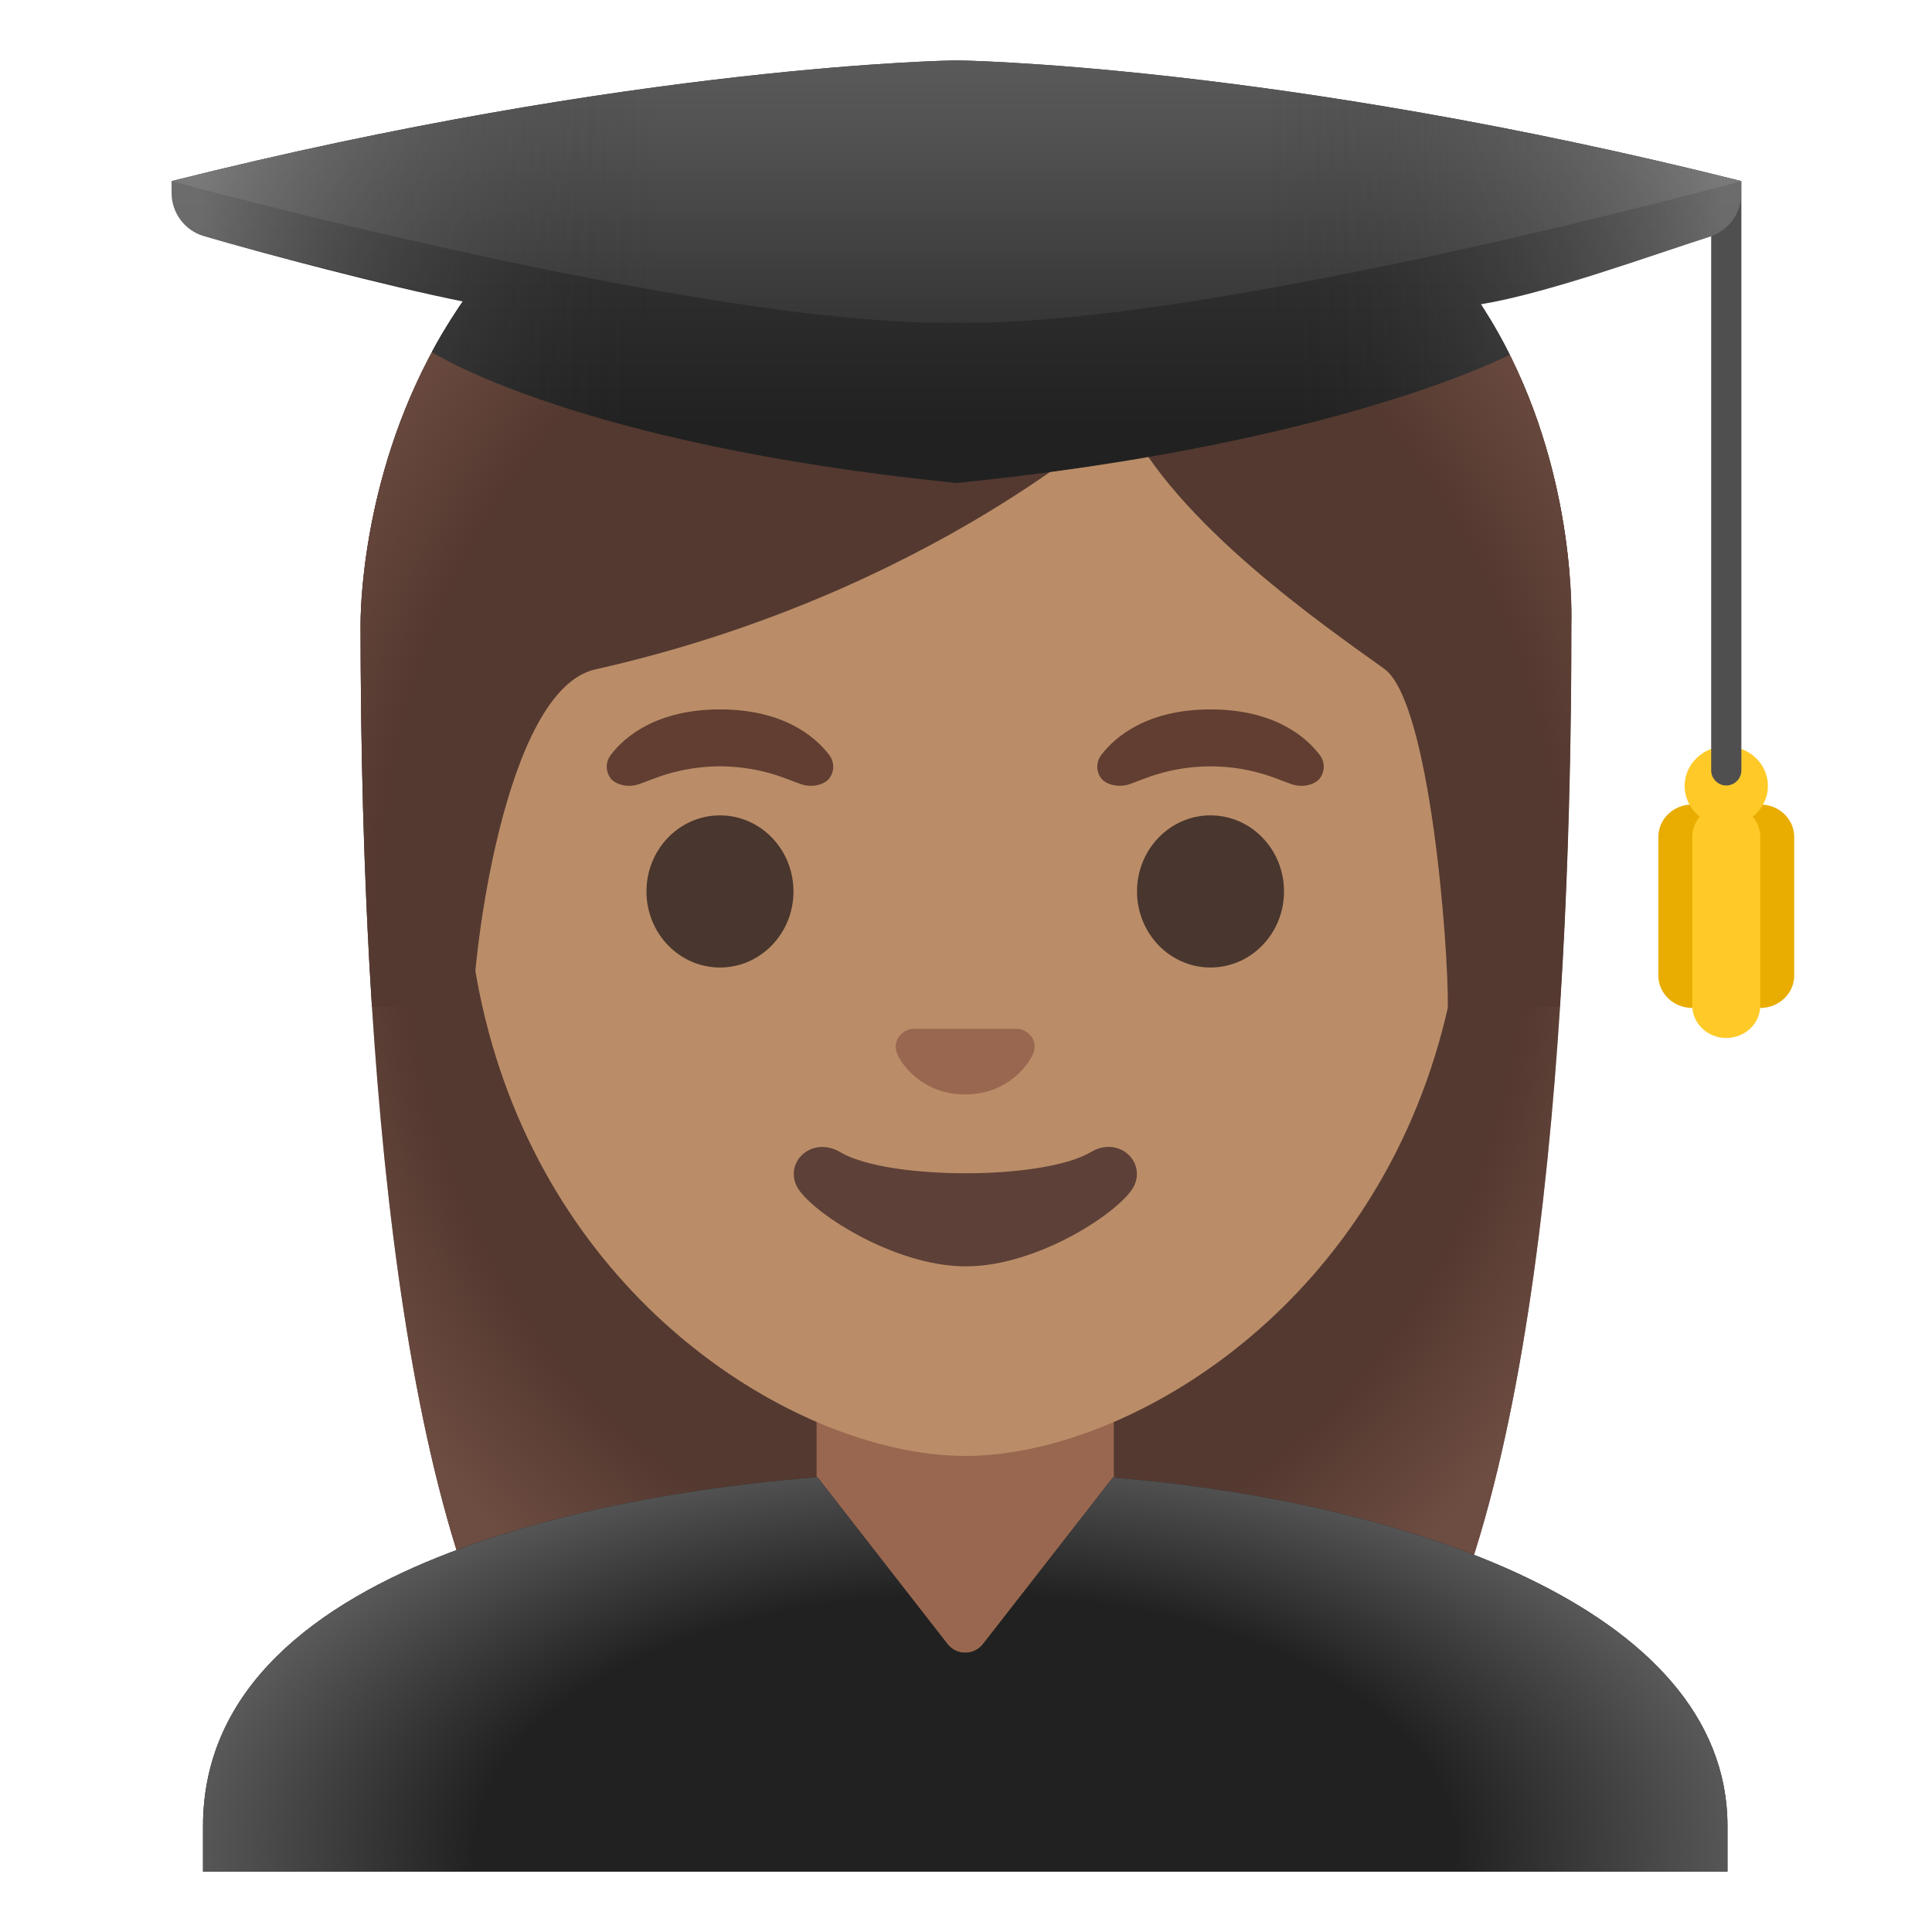 <?xml version="1.0" encoding="utf-8"?>
<!-- Uploaded to: SVG Repo, www.svgrepo.com, Generator: SVG Repo Mixer Tools -->
<svg width="800px" height="800px" viewBox="0 0 128 128" xmlns="http://www.w3.org/2000/svg" xmlns:xlink="http://www.w3.org/1999/xlink" aria-hidden="true" role="img" class="iconify iconify--noto" preserveAspectRatio="xMidYMid meet">
<path d="M64.57 4.87c-41.01 0-40.68 35.92-40.68 36.52c0 24.56 1.88 59.25 11.71 72.9c3.9 5.41 11.43 5.71 11.43 5.71l16.97-.02l16.97.02s7.54-.3 11.43-5.71c9.83-13.65 11.71-48.34 11.71-72.9c-.01-.6 1.47-36.52-39.54-36.52z" fill="#543930">
</path>
<radialGradient id="IconifyId17ecdb2904d178eab24848" cx="64" cy="68.51" r="46.963" gradientTransform="matrix(1 0 0 -1.19 0 141.022)" gradientUnits="userSpaceOnUse">
<stop offset=".794" stop-color="#6d4c41" stop-opacity="0">
</stop>
<stop offset="1" stop-color="#6d4c41">
</stop>
</radialGradient>
<path d="M64.57 4.87c-41.01 0-40.68 35.92-40.68 36.52c0 24.56 1.88 59.25 11.71 72.9c3.9 5.41 11.43 5.71 11.43 5.71l16.97-.02l16.97.02s7.54-.3 11.43-5.71c9.83-13.65 11.71-48.34 11.71-72.9c-.01-.6 1.47-36.52-39.54-36.52z" fill="url(#IconifyId17ecdb2904d178eab24848)">
</path>
<path d="M73.78 89.18H54.1v19.48c0 4.89 4.01 8.85 8.95 8.85h1.79c4.94 0 8.95-3.97 8.95-8.85V89.18h-.01z" fill="#99674f">
</path>
<path d="M63.95 16.23c-17.2 0-33.13 12.79-33.13 39.91c0 21.79 13.49 34.67 25.23 38.83c2.8.99 5.5 1.49 7.9 1.49c2.38 0 5.07-.49 7.85-1.47c11.76-4.14 25.28-17.03 25.28-38.84c0-27.13-15.93-39.92-33.13-39.92z" fill="#ba8d68">
</path>
<path d="M67.76 68.24c-.1-.04-.21-.07-.32-.08h-6.99c-.11.01-.21.04-.32.08c-.63.26-.98.91-.68 1.61s1.69 2.66 4.49 2.66c2.8 0 4.19-1.96 4.49-2.66c.31-.69-.03-1.35-.67-1.61z" fill="#99674f">
</path>
<g fill="#49362e">
<ellipse cx="47.7" cy="59.06" rx="4.87" ry="5.04">
</ellipse>
<ellipse cx="80.2" cy="59.06" rx="4.87" ry="5.04">
</ellipse>
</g>
<g fill="#613e31">
<path d="M54.93 50.01C54 48.78 51.86 47 47.7 47s-6.31 1.79-7.23 3.01c-.41.54-.31 1.17-.02 1.55c.26.35 1.04.68 1.9.39s2.54-1.16 5.35-1.18c2.81.02 4.49.89 5.35 1.18s1.64-.03 1.9-.39c.29-.38.39-1.01-.02-1.55z">
</path>
<path d="M87.43 50.01C86.5 48.78 84.36 47 80.2 47s-6.31 1.79-7.23 3.01c-.41.54-.31 1.17-.02 1.55c.26.35 1.04.68 1.9.39s2.54-1.16 5.35-1.18c2.81.02 4.49.89 5.35 1.18s1.64-.03 1.9-.39c.29-.38.39-1.01-.02-1.55z">
</path>
</g>
<path d="M72.27 76.33c-3.15 1.87-13.46 1.87-16.61 0c-1.81-1.07-3.65.57-2.9 2.21c.74 1.61 6.37 5.36 11.23 5.36s10.42-3.75 11.16-5.36c.75-1.64-1.08-3.29-2.88-2.21z" fill="#5d4037">
</path>
<path d="M114.45 120.99c0-14.61-21.75-21.54-40.72-23.1l-8.6 11.03c-.28.36-.72.58-1.18.58c-.46 0-.9-.21-1.18-.58l-8.61-11.05c-10.55.81-40.71 4.75-40.71 23.12V124h101v-3.01z" fill="#212121">
</path>
<radialGradient id="IconifyId17ecdb2904d178eab24849" cx="63.95" cy="5.397" r="54.167" gradientTransform="matrix(1 0 0 -.525 0 125.435)" gradientUnits="userSpaceOnUse">
<stop offset=".598" stop-color="#212121">
</stop>
<stop offset="1" stop-color="#616161">
</stop>
</radialGradient>
<path d="M114.45 120.99c0-14.61-21.75-21.54-40.72-23.1l-8.6 11.03c-.28.36-.72.58-1.18.58c-.46 0-.9-.21-1.18-.58l-8.61-11.05c-10.55.81-40.71 4.75-40.71 23.12V124h101v-3.01z" fill="url(#IconifyId17ecdb2904d178eab24849)">
</path>
<g>
<path d="M64.57 4.87c-41.01 0-40.68 35.92-40.68 36.52c0 7.76.19 16.53.75 25.32l6.72-.02c-.06-2.92 1.99-20.97 8.08-22.34c22.36-5.03 35.01-16.89 35.01-16.89c3.29 7.18 13.58 14.19 17.27 16.86c3.03 2.19 4.26 18.55 4.2 22.38h7.41c0-.05.02-.1.02-.16c.56-8.75.74-17.46.74-25.17c.01-.58 1.49-36.5-39.52-36.5z" fill="#543930">
</path>
<radialGradient id="IconifyId17ecdb2904d178eab24850" cx="64.333" cy="65.404" r="49.771" gradientTransform="matrix(1 0 0 -1.214 0 141.967)" gradientUnits="userSpaceOnUse">
<stop offset=".794" stop-color="#6d4c41" stop-opacity="0">
</stop>
<stop offset="1" stop-color="#6d4c41">
</stop>
</radialGradient>
<path d="M64.57 4.87c-41.01 0-40.68 35.92-40.68 36.52c0 7.76.19 16.53.75 25.32l6.72-.02c-.06-2.92 1.99-20.97 8.08-22.34c22.36-5.03 35.01-16.89 35.01-16.89c3.29 7.18 13.58 14.19 17.27 16.86c3.03 2.19 4.26 18.55 4.2 22.38h7.41c0-.05.02-.1.02-.16c.56-8.75.74-17.46.74-25.17c.01-.58 1.49-36.5-39.52-36.5z" fill="url(#IconifyId17ecdb2904d178eab24850)">
</path>
</g>
<g>
<path d="M116.62 53.3c-1.24 0-2.25.96-2.25 2.14v9.2c0 1.18 1.01 2.14 2.25 2.14s2.25-.96 2.25-2.14v-9.2c0-1.18-1.01-2.14-2.25-2.14z" fill="#e8ad00">
</path>
<path d="M112.12 53.3c-1.24 0-2.25.96-2.25 2.14v9.2c0 1.18 1.01 2.14 2.25 2.14s2.25-.96 2.25-2.14v-9.2c0-1.18-1.01-2.14-2.25-2.14z" fill="#e8ad00">
</path>
<path d="M114.37 53.3c-1.24 0-2.25.96-2.25 2.14v11.19c0 1.18 1.01 2.14 2.25 2.14s2.25-.96 2.25-2.14V55.44c0-1.18-1.01-2.14-2.25-2.14z" fill="#ffca28">
</path>
<ellipse cx="114.37" cy="52.07" rx="2.76" ry="2.63" fill="#ffca28">
</ellipse>
<path d="M114.37 52.04c-.55 0-1-.45-1-1v-38c0-.55.45-1 1-1s1 .45 1 1v38c0 .55-.45 1-1 1z" fill="#504f4f">
</path>
<linearGradient id="IconifyId17ecdb2904d178eab24851" gradientUnits="userSpaceOnUse" x1="63.366" y1="128.333" x2="63.366" y2="99.693" gradientTransform="matrix(1 0 0 -1 0 128)">
<stop offset=".003" stop-color="#424242">
</stop>
<stop offset=".472" stop-color="#353535">
</stop>
<stop offset="1" stop-color="#212121">
</stop>
</linearGradient>
<path d="M115.37 12c-30.83-7.75-52-8-52-8s-21.17.25-52 8v.77c0 1.33.87 2.5 2.14 2.87c3.72 1.1 12.09 3.32 17.15 4.33c-.08.08-1.29 1.89-2.05 3.35c0 0 9.39 6.12 34.76 8.68c25.37-2.56 36.65-8.5 36.65-8.5c-.88-1.81-1.92-3.34-1.92-3.34c4.5-.74 11.46-3.3 15.18-4.48c1.25-.4 2.09-1.55 2.09-2.86V12z" fill="url(#IconifyId17ecdb2904d178eab24851)">
</path>
<linearGradient id="IconifyId17ecdb2904d178eab24852" gradientUnits="userSpaceOnUse" x1="63.366" y1="128.167" x2="63.366" y2="97.167" gradientTransform="matrix(1 0 0 -1 0 128)">
<stop offset=".003" stop-color="#616161">
</stop>
<stop offset=".324" stop-color="#505050">
</stop>
<stop offset=".955" stop-color="#242424">
</stop>
<stop offset="1" stop-color="#212121">
</stop>
</linearGradient>
<path d="M63.37 4s-21.17.25-52 8c0 0 35.41 9.67 52 9.38c16.59.29 52-9.38 52-9.38c-30.84-7.75-52-8-52-8z" fill="url(#IconifyId17ecdb2904d178eab24852)">
</path>
<linearGradient id="IconifyId17ecdb2904d178eab24853" gradientUnits="userSpaceOnUse" x1="13.259" y1="110.001" x2="114.087" y2="110.001" gradientTransform="matrix(1 0 0 -1 0 128)">
<stop offset=".001" stop-color="#bfbebe">
</stop>
<stop offset=".3" stop-color="#212121" stop-opacity="0">
</stop>
<stop offset=".7" stop-color="#212121" stop-opacity="0">
</stop>
<stop offset="1" stop-color="#bfbebe">
</stop>
</linearGradient>
<path d="M115.37 12c-30.83-7.75-52-8-52-8s-21.17.25-52 8v.77c0 1.33.87 2.5 2.14 2.87c3.72 1.1 12.09 3.21 17.15 4.35c0 0-1.07 1.49-2.05 3.33c0 0 9.39 6.12 34.76 8.68c25.37-2.56 36.65-8.5 36.65-8.5c-.88-1.81-1.92-3.34-1.92-3.34c4.5-.74 11.46-3.3 15.18-4.48c1.25-.4 2.09-1.55 2.09-2.86V12z" opacity=".4" fill="url(#IconifyId17ecdb2904d178eab24853)">
</path>
</g>
</svg>
